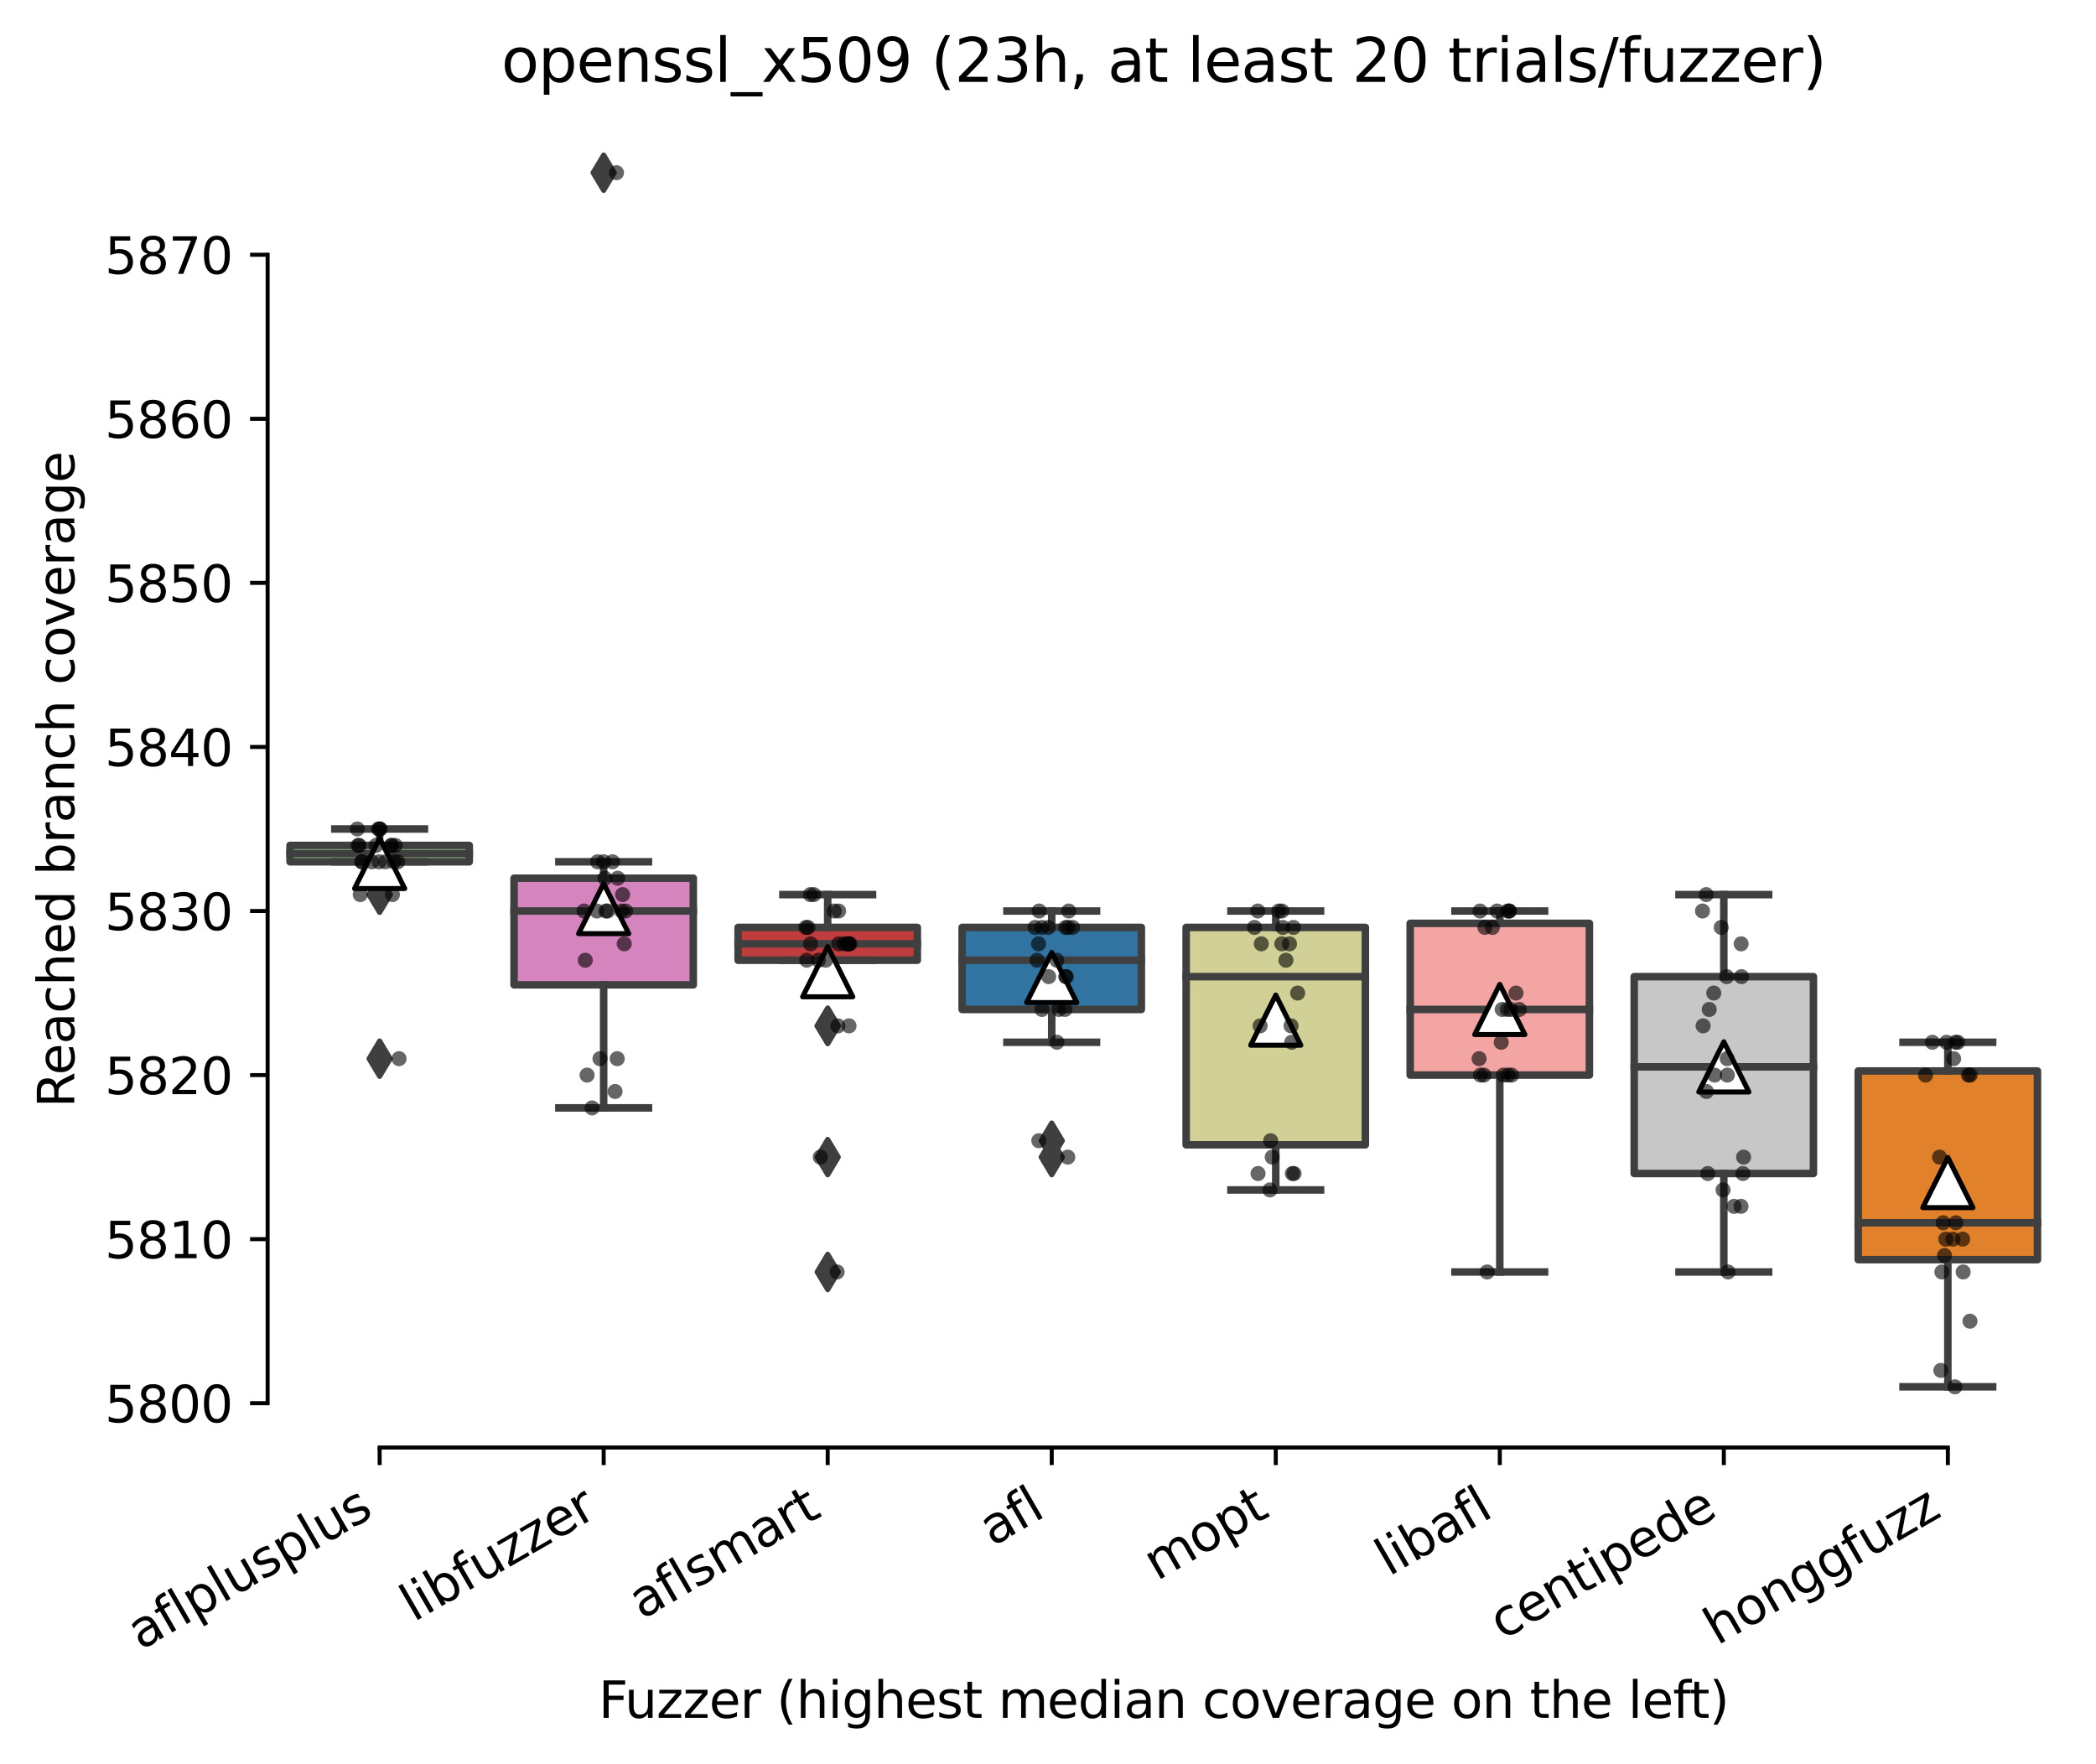 <?xml version="1.0" encoding="utf-8" standalone="no"?>
<!DOCTYPE svg PUBLIC "-//W3C//DTD SVG 1.1//EN"
  "http://www.w3.org/Graphics/SVG/1.1/DTD/svg11.dtd">
<svg xmlns:xlink="http://www.w3.org/1999/xlink" width="417.648pt" height="351.576pt" viewBox="0 0 417.648 351.576" xmlns="http://www.w3.org/2000/svg" version="1.1">
 <defs>
  <style type="text/css">*{stroke-linejoin: round; stroke-linecap: butt}</style>
 </defs>
 <g id="figure_1">
  <g id="patch_1">
   <path d="M 0 351.576 
L 417.648 351.576 
L 417.648 0 
L 0 0 
z
" style="fill: #ffffff"/>
  </g>
  <g id="axes_1">
   <g id="patch_2">
    <path d="M 53.328 288.43 
L 410.448 288.43 
L 410.448 22.318 
L 53.328 22.318 
z
" style="fill: #ffffff"/>
   </g>
   <g id="patch_3">
    <path d="M 57.792 171.72 
L 93.504 171.72 
L 93.504 168.451 
L 57.792 168.451 
L 57.792 171.72 
z
" clip-path="url(#pd4e1d82d3d)" style="fill: #9fd495; stroke: #3f3f3f; stroke-width: 1.5; stroke-linejoin: miter"/>
   </g>
   <g id="patch_4">
    <path d="M 102.432 196.239 
L 138.144 196.239 
L 138.144 174.989 
L 102.432 174.989 
L 102.432 196.239 
z
" clip-path="url(#pd4e1d82d3d)" style="fill: #d684bd; stroke: #3f3f3f; stroke-width: 1.5; stroke-linejoin: miter"/>
   </g>
   <g id="patch_5">
    <path d="M 147.072 191.335 
L 182.784 191.335 
L 182.784 184.797 
L 147.072 184.797 
L 147.072 191.335 
z
" clip-path="url(#pd4e1d82d3d)" style="fill: #c03d3e; stroke: #3f3f3f; stroke-width: 1.5; stroke-linejoin: miter"/>
   </g>
   <g id="patch_6">
    <path d="M 191.712 201.143 
L 227.424 201.143 
L 227.424 184.797 
L 191.712 184.797 
L 191.712 201.143 
z
" clip-path="url(#pd4e1d82d3d)" style="fill: #3274a1; stroke: #3f3f3f; stroke-width: 1.5; stroke-linejoin: miter"/>
   </g>
   <g id="patch_7">
    <path d="M 236.352 228.114 
L 272.064 228.114 
L 272.064 184.797 
L 236.352 184.797 
L 236.352 228.114 
z
" clip-path="url(#pd4e1d82d3d)" style="fill: #d1d197; stroke: #3f3f3f; stroke-width: 1.5; stroke-linejoin: miter"/>
   </g>
   <g id="patch_8">
    <path d="M 280.992 214.22 
L 316.704 214.22 
L 316.704 183.98 
L 280.992 183.98 
L 280.992 214.22 
z
" clip-path="url(#pd4e1d82d3d)" style="fill: #f2a5a3; stroke: #3f3f3f; stroke-width: 1.5; stroke-linejoin: miter"/>
   </g>
   <g id="patch_9">
    <path d="M 325.632 233.835 
L 361.344 233.835 
L 361.344 194.604 
L 325.632 194.604 
L 325.632 233.835 
z
" clip-path="url(#pd4e1d82d3d)" style="fill: #c7c7c7; stroke: #3f3f3f; stroke-width: 1.5; stroke-linejoin: miter"/>
   </g>
   <g id="patch_10">
    <path d="M 370.272 250.998 
L 405.984 250.998 
L 405.984 213.402 
L 370.272 213.402 
L 370.272 250.998 
z
" clip-path="url(#pd4e1d82d3d)" style="fill: #e1812c; stroke: #3f3f3f; stroke-width: 1.5; stroke-linejoin: miter"/>
   </g>
   <g id="matplotlib.axis_1">
    <g id="xtick_1">
     <g id="line2d_1">
      <defs>
       <path id="m71310490a4" d="M 0 0 
L 0 3.5 
" style="stroke: #000000; stroke-width: 0.8"/>
      </defs>
      <g>
       <use xlink:href="#m71310490a4" x="75.648" y="288.43" style="stroke: #000000; stroke-width: 0.8"/>
      </g>
     </g>
     <g id="text_1">
      <!-- aflplusplus -->
      <g transform="translate(28.039 328.897) rotate(-30) scale(0.1 -0.1)">
       <defs>
        <path id="DejaVuSans-61" d="M 2194 1759 
Q 1497 1759 1228 1600 
Q 959 1441 959 1056 
Q 959 750 1161 570 
Q 1363 391 1709 391 
Q 2188 391 2477 730 
Q 2766 1069 2766 1631 
L 2766 1759 
L 2194 1759 
z
M 3341 1997 
L 3341 0 
L 2766 0 
L 2766 531 
Q 2569 213 2275 61 
Q 1981 -91 1556 -91 
Q 1019 -91 701 211 
Q 384 513 384 1019 
Q 384 1609 779 1909 
Q 1175 2209 1959 2209 
L 2766 2209 
L 2766 2266 
Q 2766 2663 2505 2880 
Q 2244 3097 1772 3097 
Q 1472 3097 1187 3025 
Q 903 2953 641 2809 
L 641 3341 
Q 956 3463 1253 3523 
Q 1550 3584 1831 3584 
Q 2591 3584 2966 3190 
Q 3341 2797 3341 1997 
z
" transform="scale(0.016)"/>
        <path id="DejaVuSans-66" d="M 2375 4863 
L 2375 4384 
L 1825 4384 
Q 1516 4384 1395 4259 
Q 1275 4134 1275 3809 
L 1275 3500 
L 2222 3500 
L 2222 3053 
L 1275 3053 
L 1275 0 
L 697 0 
L 697 3053 
L 147 3053 
L 147 3500 
L 697 3500 
L 697 3744 
Q 697 4328 969 4595 
Q 1241 4863 1831 4863 
L 2375 4863 
z
" transform="scale(0.016)"/>
        <path id="DejaVuSans-6c" d="M 603 4863 
L 1178 4863 
L 1178 0 
L 603 0 
L 603 4863 
z
" transform="scale(0.016)"/>
        <path id="DejaVuSans-70" d="M 1159 525 
L 1159 -1331 
L 581 -1331 
L 581 3500 
L 1159 3500 
L 1159 2969 
Q 1341 3281 1617 3432 
Q 1894 3584 2278 3584 
Q 2916 3584 3314 3078 
Q 3713 2572 3713 1747 
Q 3713 922 3314 415 
Q 2916 -91 2278 -91 
Q 1894 -91 1617 61 
Q 1341 213 1159 525 
z
M 3116 1747 
Q 3116 2381 2855 2742 
Q 2594 3103 2138 3103 
Q 1681 3103 1420 2742 
Q 1159 2381 1159 1747 
Q 1159 1113 1420 752 
Q 1681 391 2138 391 
Q 2594 391 2855 752 
Q 3116 1113 3116 1747 
z
" transform="scale(0.016)"/>
        <path id="DejaVuSans-75" d="M 544 1381 
L 544 3500 
L 1119 3500 
L 1119 1403 
Q 1119 906 1312 657 
Q 1506 409 1894 409 
Q 2359 409 2629 706 
Q 2900 1003 2900 1516 
L 2900 3500 
L 3475 3500 
L 3475 0 
L 2900 0 
L 2900 538 
Q 2691 219 2414 64 
Q 2138 -91 1772 -91 
Q 1169 -91 856 284 
Q 544 659 544 1381 
z
M 1991 3584 
L 1991 3584 
z
" transform="scale(0.016)"/>
        <path id="DejaVuSans-73" d="M 2834 3397 
L 2834 2853 
Q 2591 2978 2328 3040 
Q 2066 3103 1784 3103 
Q 1356 3103 1142 2972 
Q 928 2841 928 2578 
Q 928 2378 1081 2264 
Q 1234 2150 1697 2047 
L 1894 2003 
Q 2506 1872 2764 1633 
Q 3022 1394 3022 966 
Q 3022 478 2636 193 
Q 2250 -91 1575 -91 
Q 1294 -91 989 -36 
Q 684 19 347 128 
L 347 722 
Q 666 556 975 473 
Q 1284 391 1588 391 
Q 1994 391 2212 530 
Q 2431 669 2431 922 
Q 2431 1156 2273 1281 
Q 2116 1406 1581 1522 
L 1381 1569 
Q 847 1681 609 1914 
Q 372 2147 372 2553 
Q 372 3047 722 3315 
Q 1072 3584 1716 3584 
Q 2034 3584 2315 3537 
Q 2597 3491 2834 3397 
z
" transform="scale(0.016)"/>
       </defs>
       <use xlink:href="#DejaVuSans-61"/>
       <use xlink:href="#DejaVuSans-66" x="61.279"/>
       <use xlink:href="#DejaVuSans-6c" x="96.484"/>
       <use xlink:href="#DejaVuSans-70" x="124.268"/>
       <use xlink:href="#DejaVuSans-6c" x="187.744"/>
       <use xlink:href="#DejaVuSans-75" x="215.527"/>
       <use xlink:href="#DejaVuSans-73" x="278.906"/>
       <use xlink:href="#DejaVuSans-70" x="331.006"/>
       <use xlink:href="#DejaVuSans-6c" x="394.482"/>
       <use xlink:href="#DejaVuSans-75" x="422.266"/>
       <use xlink:href="#DejaVuSans-73" x="485.645"/>
      </g>
     </g>
    </g>
    <g id="xtick_2">
     <g id="line2d_2">
      <g>
       <use xlink:href="#m71310490a4" x="120.288" y="288.43" style="stroke: #000000; stroke-width: 0.8"/>
      </g>
     </g>
     <g id="text_2">
      <!-- libfuzzer -->
      <g transform="translate(82.422 323.272) rotate(-30) scale(0.1 -0.1)">
       <defs>
        <path id="DejaVuSans-69" d="M 603 3500 
L 1178 3500 
L 1178 0 
L 603 0 
L 603 3500 
z
M 603 4863 
L 1178 4863 
L 1178 4134 
L 603 4134 
L 603 4863 
z
" transform="scale(0.016)"/>
        <path id="DejaVuSans-62" d="M 3116 1747 
Q 3116 2381 2855 2742 
Q 2594 3103 2138 3103 
Q 1681 3103 1420 2742 
Q 1159 2381 1159 1747 
Q 1159 1113 1420 752 
Q 1681 391 2138 391 
Q 2594 391 2855 752 
Q 3116 1113 3116 1747 
z
M 1159 2969 
Q 1341 3281 1617 3432 
Q 1894 3584 2278 3584 
Q 2916 3584 3314 3078 
Q 3713 2572 3713 1747 
Q 3713 922 3314 415 
Q 2916 -91 2278 -91 
Q 1894 -91 1617 61 
Q 1341 213 1159 525 
L 1159 0 
L 581 0 
L 581 4863 
L 1159 4863 
L 1159 2969 
z
" transform="scale(0.016)"/>
        <path id="DejaVuSans-7a" d="M 353 3500 
L 3084 3500 
L 3084 2975 
L 922 459 
L 3084 459 
L 3084 0 
L 275 0 
L 275 525 
L 2438 3041 
L 353 3041 
L 353 3500 
z
" transform="scale(0.016)"/>
        <path id="DejaVuSans-65" d="M 3597 1894 
L 3597 1613 
L 953 1613 
Q 991 1019 1311 708 
Q 1631 397 2203 397 
Q 2534 397 2845 478 
Q 3156 559 3463 722 
L 3463 178 
Q 3153 47 2828 -22 
Q 2503 -91 2169 -91 
Q 1331 -91 842 396 
Q 353 884 353 1716 
Q 353 2575 817 3079 
Q 1281 3584 2069 3584 
Q 2775 3584 3186 3129 
Q 3597 2675 3597 1894 
z
M 3022 2063 
Q 3016 2534 2758 2815 
Q 2500 3097 2075 3097 
Q 1594 3097 1305 2825 
Q 1016 2553 972 2059 
L 3022 2063 
z
" transform="scale(0.016)"/>
        <path id="DejaVuSans-72" d="M 2631 2963 
Q 2534 3019 2420 3045 
Q 2306 3072 2169 3072 
Q 1681 3072 1420 2755 
Q 1159 2438 1159 1844 
L 1159 0 
L 581 0 
L 581 3500 
L 1159 3500 
L 1159 2956 
Q 1341 3275 1631 3429 
Q 1922 3584 2338 3584 
Q 2397 3584 2469 3576 
Q 2541 3569 2628 3553 
L 2631 2963 
z
" transform="scale(0.016)"/>
       </defs>
       <use xlink:href="#DejaVuSans-6c"/>
       <use xlink:href="#DejaVuSans-69" x="27.783"/>
       <use xlink:href="#DejaVuSans-62" x="55.566"/>
       <use xlink:href="#DejaVuSans-66" x="119.043"/>
       <use xlink:href="#DejaVuSans-75" x="154.248"/>
       <use xlink:href="#DejaVuSans-7a" x="217.627"/>
       <use xlink:href="#DejaVuSans-7a" x="270.117"/>
       <use xlink:href="#DejaVuSans-65" x="322.607"/>
       <use xlink:href="#DejaVuSans-72" x="384.131"/>
      </g>
     </g>
    </g>
    <g id="xtick_3">
     <g id="line2d_3">
      <g>
       <use xlink:href="#m71310490a4" x="164.928" y="288.43" style="stroke: #000000; stroke-width: 0.8"/>
      </g>
     </g>
     <g id="text_3">
      <!-- aflsmart -->
      <g transform="translate(127.917 322.779) rotate(-30) scale(0.1 -0.1)">
       <defs>
        <path id="DejaVuSans-6d" d="M 3328 2828 
Q 3544 3216 3844 3400 
Q 4144 3584 4550 3584 
Q 5097 3584 5394 3201 
Q 5691 2819 5691 2113 
L 5691 0 
L 5113 0 
L 5113 2094 
Q 5113 2597 4934 2840 
Q 4756 3084 4391 3084 
Q 3944 3084 3684 2787 
Q 3425 2491 3425 1978 
L 3425 0 
L 2847 0 
L 2847 2094 
Q 2847 2600 2669 2842 
Q 2491 3084 2119 3084 
Q 1678 3084 1418 2786 
Q 1159 2488 1159 1978 
L 1159 0 
L 581 0 
L 581 3500 
L 1159 3500 
L 1159 2956 
Q 1356 3278 1631 3431 
Q 1906 3584 2284 3584 
Q 2666 3584 2933 3390 
Q 3200 3197 3328 2828 
z
" transform="scale(0.016)"/>
        <path id="DejaVuSans-74" d="M 1172 4494 
L 1172 3500 
L 2356 3500 
L 2356 3053 
L 1172 3053 
L 1172 1153 
Q 1172 725 1289 603 
Q 1406 481 1766 481 
L 2356 481 
L 2356 0 
L 1766 0 
Q 1100 0 847 248 
Q 594 497 594 1153 
L 594 3053 
L 172 3053 
L 172 3500 
L 594 3500 
L 594 4494 
L 1172 4494 
z
" transform="scale(0.016)"/>
       </defs>
       <use xlink:href="#DejaVuSans-61"/>
       <use xlink:href="#DejaVuSans-66" x="61.279"/>
       <use xlink:href="#DejaVuSans-6c" x="96.484"/>
       <use xlink:href="#DejaVuSans-73" x="124.268"/>
       <use xlink:href="#DejaVuSans-6d" x="176.367"/>
       <use xlink:href="#DejaVuSans-61" x="273.779"/>
       <use xlink:href="#DejaVuSans-72" x="335.059"/>
       <use xlink:href="#DejaVuSans-74" x="376.172"/>
      </g>
     </g>
    </g>
    <g id="xtick_4">
     <g id="line2d_4">
      <g>
       <use xlink:href="#m71310490a4" x="209.568" y="288.43" style="stroke: #000000; stroke-width: 0.8"/>
      </g>
     </g>
     <g id="text_4">
      <!-- afl -->
      <g transform="translate(197.767 308.224) rotate(-30) scale(0.1 -0.1)">
       <use xlink:href="#DejaVuSans-61"/>
       <use xlink:href="#DejaVuSans-66" x="61.279"/>
       <use xlink:href="#DejaVuSans-6c" x="96.484"/>
      </g>
     </g>
    </g>
    <g id="xtick_5">
     <g id="line2d_5">
      <g>
       <use xlink:href="#m71310490a4" x="254.208" y="288.43" style="stroke: #000000; stroke-width: 0.8"/>
      </g>
     </g>
     <g id="text_5">
      <!-- mopt -->
      <g transform="translate(230.541 315.075) rotate(-30) scale(0.1 -0.1)">
       <defs>
        <path id="DejaVuSans-6f" d="M 1959 3097 
Q 1497 3097 1228 2736 
Q 959 2375 959 1747 
Q 959 1119 1226 758 
Q 1494 397 1959 397 
Q 2419 397 2687 759 
Q 2956 1122 2956 1747 
Q 2956 2369 2687 2733 
Q 2419 3097 1959 3097 
z
M 1959 3584 
Q 2709 3584 3137 3096 
Q 3566 2609 3566 1747 
Q 3566 888 3137 398 
Q 2709 -91 1959 -91 
Q 1206 -91 779 398 
Q 353 888 353 1747 
Q 353 2609 779 3096 
Q 1206 3584 1959 3584 
z
" transform="scale(0.016)"/>
       </defs>
       <use xlink:href="#DejaVuSans-6d"/>
       <use xlink:href="#DejaVuSans-6f" x="97.412"/>
       <use xlink:href="#DejaVuSans-70" x="158.594"/>
       <use xlink:href="#DejaVuSans-74" x="222.07"/>
      </g>
     </g>
    </g>
    <g id="xtick_6">
     <g id="line2d_6">
      <g>
       <use xlink:href="#m71310490a4" x="298.848" y="288.43" style="stroke: #000000; stroke-width: 0.8"/>
      </g>
     </g>
     <g id="text_6">
      <!-- libafl -->
      <g transform="translate(276.737 314.176) rotate(-30) scale(0.1 -0.1)">
       <use xlink:href="#DejaVuSans-6c"/>
       <use xlink:href="#DejaVuSans-69" x="27.783"/>
       <use xlink:href="#DejaVuSans-62" x="55.566"/>
       <use xlink:href="#DejaVuSans-61" x="119.043"/>
       <use xlink:href="#DejaVuSans-66" x="180.322"/>
       <use xlink:href="#DejaVuSans-6c" x="215.527"/>
      </g>
     </g>
    </g>
    <g id="xtick_7">
     <g id="line2d_7">
      <g>
       <use xlink:href="#m71310490a4" x="343.488" y="288.43" style="stroke: #000000; stroke-width: 0.8"/>
      </g>
     </g>
     <g id="text_7">
      <!-- centipede -->
      <g transform="translate(299.415 326.856) rotate(-30) scale(0.1 -0.1)">
       <defs>
        <path id="DejaVuSans-63" d="M 3122 3366 
L 3122 2828 
Q 2878 2963 2633 3030 
Q 2388 3097 2138 3097 
Q 1578 3097 1268 2742 
Q 959 2388 959 1747 
Q 959 1106 1268 751 
Q 1578 397 2138 397 
Q 2388 397 2633 464 
Q 2878 531 3122 666 
L 3122 134 
Q 2881 22 2623 -34 
Q 2366 -91 2075 -91 
Q 1284 -91 818 406 
Q 353 903 353 1747 
Q 353 2603 823 3093 
Q 1294 3584 2113 3584 
Q 2378 3584 2631 3529 
Q 2884 3475 3122 3366 
z
" transform="scale(0.016)"/>
        <path id="DejaVuSans-6e" d="M 3513 2113 
L 3513 0 
L 2938 0 
L 2938 2094 
Q 2938 2591 2744 2837 
Q 2550 3084 2163 3084 
Q 1697 3084 1428 2787 
Q 1159 2491 1159 1978 
L 1159 0 
L 581 0 
L 581 3500 
L 1159 3500 
L 1159 2956 
Q 1366 3272 1645 3428 
Q 1925 3584 2291 3584 
Q 2894 3584 3203 3211 
Q 3513 2838 3513 2113 
z
" transform="scale(0.016)"/>
        <path id="DejaVuSans-64" d="M 2906 2969 
L 2906 4863 
L 3481 4863 
L 3481 0 
L 2906 0 
L 2906 525 
Q 2725 213 2448 61 
Q 2172 -91 1784 -91 
Q 1150 -91 751 415 
Q 353 922 353 1747 
Q 353 2572 751 3078 
Q 1150 3584 1784 3584 
Q 2172 3584 2448 3432 
Q 2725 3281 2906 2969 
z
M 947 1747 
Q 947 1113 1208 752 
Q 1469 391 1925 391 
Q 2381 391 2643 752 
Q 2906 1113 2906 1747 
Q 2906 2381 2643 2742 
Q 2381 3103 1925 3103 
Q 1469 3103 1208 2742 
Q 947 2381 947 1747 
z
" transform="scale(0.016)"/>
       </defs>
       <use xlink:href="#DejaVuSans-63"/>
       <use xlink:href="#DejaVuSans-65" x="54.98"/>
       <use xlink:href="#DejaVuSans-6e" x="116.504"/>
       <use xlink:href="#DejaVuSans-74" x="179.883"/>
       <use xlink:href="#DejaVuSans-69" x="219.092"/>
       <use xlink:href="#DejaVuSans-70" x="246.875"/>
       <use xlink:href="#DejaVuSans-65" x="310.352"/>
       <use xlink:href="#DejaVuSans-64" x="371.875"/>
       <use xlink:href="#DejaVuSans-65" x="435.352"/>
      </g>
     </g>
    </g>
    <g id="xtick_8">
     <g id="line2d_8">
      <g>
       <use xlink:href="#m71310490a4" x="388.128" y="288.43" style="stroke: #000000; stroke-width: 0.8"/>
      </g>
     </g>
     <g id="text_8">
      <!-- honggfuzz -->
      <g transform="translate(342.189 327.933) rotate(-30) scale(0.1 -0.1)">
       <defs>
        <path id="DejaVuSans-68" d="M 3513 2113 
L 3513 0 
L 2938 0 
L 2938 2094 
Q 2938 2591 2744 2837 
Q 2550 3084 2163 3084 
Q 1697 3084 1428 2787 
Q 1159 2491 1159 1978 
L 1159 0 
L 581 0 
L 581 4863 
L 1159 4863 
L 1159 2956 
Q 1366 3272 1645 3428 
Q 1925 3584 2291 3584 
Q 2894 3584 3203 3211 
Q 3513 2838 3513 2113 
z
" transform="scale(0.016)"/>
        <path id="DejaVuSans-67" d="M 2906 1791 
Q 2906 2416 2648 2759 
Q 2391 3103 1925 3103 
Q 1463 3103 1205 2759 
Q 947 2416 947 1791 
Q 947 1169 1205 825 
Q 1463 481 1925 481 
Q 2391 481 2648 825 
Q 2906 1169 2906 1791 
z
M 3481 434 
Q 3481 -459 3084 -895 
Q 2688 -1331 1869 -1331 
Q 1566 -1331 1297 -1286 
Q 1028 -1241 775 -1147 
L 775 -588 
Q 1028 -725 1275 -790 
Q 1522 -856 1778 -856 
Q 2344 -856 2625 -561 
Q 2906 -266 2906 331 
L 2906 616 
Q 2728 306 2450 153 
Q 2172 0 1784 0 
Q 1141 0 747 490 
Q 353 981 353 1791 
Q 353 2603 747 3093 
Q 1141 3584 1784 3584 
Q 2172 3584 2450 3431 
Q 2728 3278 2906 2969 
L 2906 3500 
L 3481 3500 
L 3481 434 
z
" transform="scale(0.016)"/>
       </defs>
       <use xlink:href="#DejaVuSans-68"/>
       <use xlink:href="#DejaVuSans-6f" x="63.379"/>
       <use xlink:href="#DejaVuSans-6e" x="124.561"/>
       <use xlink:href="#DejaVuSans-67" x="187.939"/>
       <use xlink:href="#DejaVuSans-67" x="251.416"/>
       <use xlink:href="#DejaVuSans-66" x="314.893"/>
       <use xlink:href="#DejaVuSans-75" x="350.098"/>
       <use xlink:href="#DejaVuSans-7a" x="413.477"/>
       <use xlink:href="#DejaVuSans-7a" x="465.967"/>
      </g>
     </g>
    </g>
    <g id="text_9">
     <!-- Fuzzer (highest median coverage on the left) -->
     <g transform="translate(119.27 342.297) scale(0.1 -0.1)">
      <defs>
       <path id="DejaVuSans-46" d="M 628 4666 
L 3309 4666 
L 3309 4134 
L 1259 4134 
L 1259 2759 
L 3109 2759 
L 3109 2228 
L 1259 2228 
L 1259 0 
L 628 0 
L 628 4666 
z
" transform="scale(0.016)"/>
       <path id="DejaVuSans-20" transform="scale(0.016)"/>
       <path id="DejaVuSans-28" d="M 1984 4856 
Q 1566 4138 1362 3434 
Q 1159 2731 1159 2009 
Q 1159 1288 1364 580 
Q 1569 -128 1984 -844 
L 1484 -844 
Q 1016 -109 783 600 
Q 550 1309 550 2009 
Q 550 2706 781 3412 
Q 1013 4119 1484 4856 
L 1984 4856 
z
" transform="scale(0.016)"/>
       <path id="DejaVuSans-76" d="M 191 3500 
L 800 3500 
L 1894 563 
L 2988 3500 
L 3597 3500 
L 2284 0 
L 1503 0 
L 191 3500 
z
" transform="scale(0.016)"/>
       <path id="DejaVuSans-29" d="M 513 4856 
L 1013 4856 
Q 1481 4119 1714 3412 
Q 1947 2706 1947 2009 
Q 1947 1309 1714 600 
Q 1481 -109 1013 -844 
L 513 -844 
Q 928 -128 1133 580 
Q 1338 1288 1338 2009 
Q 1338 2731 1133 3434 
Q 928 4138 513 4856 
z
" transform="scale(0.016)"/>
      </defs>
      <use xlink:href="#DejaVuSans-46"/>
      <use xlink:href="#DejaVuSans-75" x="52.02"/>
      <use xlink:href="#DejaVuSans-7a" x="115.398"/>
      <use xlink:href="#DejaVuSans-7a" x="167.889"/>
      <use xlink:href="#DejaVuSans-65" x="220.379"/>
      <use xlink:href="#DejaVuSans-72" x="281.902"/>
      <use xlink:href="#DejaVuSans-20" x="323.016"/>
      <use xlink:href="#DejaVuSans-28" x="354.803"/>
      <use xlink:href="#DejaVuSans-68" x="393.816"/>
      <use xlink:href="#DejaVuSans-69" x="457.195"/>
      <use xlink:href="#DejaVuSans-67" x="484.979"/>
      <use xlink:href="#DejaVuSans-68" x="548.455"/>
      <use xlink:href="#DejaVuSans-65" x="611.834"/>
      <use xlink:href="#DejaVuSans-73" x="673.357"/>
      <use xlink:href="#DejaVuSans-74" x="725.457"/>
      <use xlink:href="#DejaVuSans-20" x="764.666"/>
      <use xlink:href="#DejaVuSans-6d" x="796.453"/>
      <use xlink:href="#DejaVuSans-65" x="893.865"/>
      <use xlink:href="#DejaVuSans-64" x="955.389"/>
      <use xlink:href="#DejaVuSans-69" x="1018.865"/>
      <use xlink:href="#DejaVuSans-61" x="1046.648"/>
      <use xlink:href="#DejaVuSans-6e" x="1107.928"/>
      <use xlink:href="#DejaVuSans-20" x="1171.307"/>
      <use xlink:href="#DejaVuSans-63" x="1203.094"/>
      <use xlink:href="#DejaVuSans-6f" x="1258.074"/>
      <use xlink:href="#DejaVuSans-76" x="1319.256"/>
      <use xlink:href="#DejaVuSans-65" x="1378.436"/>
      <use xlink:href="#DejaVuSans-72" x="1439.959"/>
      <use xlink:href="#DejaVuSans-61" x="1481.072"/>
      <use xlink:href="#DejaVuSans-67" x="1542.352"/>
      <use xlink:href="#DejaVuSans-65" x="1605.828"/>
      <use xlink:href="#DejaVuSans-20" x="1667.352"/>
      <use xlink:href="#DejaVuSans-6f" x="1699.139"/>
      <use xlink:href="#DejaVuSans-6e" x="1760.32"/>
      <use xlink:href="#DejaVuSans-20" x="1823.699"/>
      <use xlink:href="#DejaVuSans-74" x="1855.486"/>
      <use xlink:href="#DejaVuSans-68" x="1894.695"/>
      <use xlink:href="#DejaVuSans-65" x="1958.074"/>
      <use xlink:href="#DejaVuSans-20" x="2019.598"/>
      <use xlink:href="#DejaVuSans-6c" x="2051.385"/>
      <use xlink:href="#DejaVuSans-65" x="2079.168"/>
      <use xlink:href="#DejaVuSans-66" x="2140.691"/>
      <use xlink:href="#DejaVuSans-74" x="2174.146"/>
      <use xlink:href="#DejaVuSans-29" x="2213.355"/>
     </g>
    </g>
   </g>
   <g id="matplotlib.axis_2">
    <g id="ytick_1">
     <g id="line2d_9">
      <defs>
       <path id="mae1b3b1947" d="M 0 0 
L -3.5 0 
" style="stroke: #000000; stroke-width: 0.8"/>
      </defs>
      <g>
       <use xlink:href="#mae1b3b1947" x="53.328" y="279.603" style="stroke: #000000; stroke-width: 0.8"/>
      </g>
     </g>
     <g id="text_10">
      <!-- 5800 -->
      <g transform="translate(20.878 283.403) scale(0.1 -0.1)">
       <defs>
        <path id="DejaVuSans-35" d="M 691 4666 
L 3169 4666 
L 3169 4134 
L 1269 4134 
L 1269 2991 
Q 1406 3038 1543 3061 
Q 1681 3084 1819 3084 
Q 2600 3084 3056 2656 
Q 3513 2228 3513 1497 
Q 3513 744 3044 326 
Q 2575 -91 1722 -91 
Q 1428 -91 1123 -41 
Q 819 9 494 109 
L 494 744 
Q 775 591 1075 516 
Q 1375 441 1709 441 
Q 2250 441 2565 725 
Q 2881 1009 2881 1497 
Q 2881 1984 2565 2268 
Q 2250 2553 1709 2553 
Q 1456 2553 1204 2497 
Q 953 2441 691 2322 
L 691 4666 
z
" transform="scale(0.016)"/>
        <path id="DejaVuSans-38" d="M 2034 2216 
Q 1584 2216 1326 1975 
Q 1069 1734 1069 1313 
Q 1069 891 1326 650 
Q 1584 409 2034 409 
Q 2484 409 2743 651 
Q 3003 894 3003 1313 
Q 3003 1734 2745 1975 
Q 2488 2216 2034 2216 
z
M 1403 2484 
Q 997 2584 770 2862 
Q 544 3141 544 3541 
Q 544 4100 942 4425 
Q 1341 4750 2034 4750 
Q 2731 4750 3128 4425 
Q 3525 4100 3525 3541 
Q 3525 3141 3298 2862 
Q 3072 2584 2669 2484 
Q 3125 2378 3379 2068 
Q 3634 1759 3634 1313 
Q 3634 634 3220 271 
Q 2806 -91 2034 -91 
Q 1263 -91 848 271 
Q 434 634 434 1313 
Q 434 1759 690 2068 
Q 947 2378 1403 2484 
z
M 1172 3481 
Q 1172 3119 1398 2916 
Q 1625 2713 2034 2713 
Q 2441 2713 2670 2916 
Q 2900 3119 2900 3481 
Q 2900 3844 2670 4047 
Q 2441 4250 2034 4250 
Q 1625 4250 1398 4047 
Q 1172 3844 1172 3481 
z
" transform="scale(0.016)"/>
        <path id="DejaVuSans-30" d="M 2034 4250 
Q 1547 4250 1301 3770 
Q 1056 3291 1056 2328 
Q 1056 1369 1301 889 
Q 1547 409 2034 409 
Q 2525 409 2770 889 
Q 3016 1369 3016 2328 
Q 3016 3291 2770 3770 
Q 2525 4250 2034 4250 
z
M 2034 4750 
Q 2819 4750 3233 4129 
Q 3647 3509 3647 2328 
Q 3647 1150 3233 529 
Q 2819 -91 2034 -91 
Q 1250 -91 836 529 
Q 422 1150 422 2328 
Q 422 3509 836 4129 
Q 1250 4750 2034 4750 
z
" transform="scale(0.016)"/>
       </defs>
       <use xlink:href="#DejaVuSans-35"/>
       <use xlink:href="#DejaVuSans-38" x="63.623"/>
       <use xlink:href="#DejaVuSans-30" x="127.246"/>
       <use xlink:href="#DejaVuSans-30" x="190.869"/>
      </g>
     </g>
    </g>
    <g id="ytick_2">
     <g id="line2d_10">
      <g>
       <use xlink:href="#mae1b3b1947" x="53.328" y="246.911" style="stroke: #000000; stroke-width: 0.8"/>
      </g>
     </g>
     <g id="text_11">
      <!-- 5810 -->
      <g transform="translate(20.878 250.711) scale(0.1 -0.1)">
       <defs>
        <path id="DejaVuSans-31" d="M 794 531 
L 1825 531 
L 1825 4091 
L 703 3866 
L 703 4441 
L 1819 4666 
L 2450 4666 
L 2450 531 
L 3481 531 
L 3481 0 
L 794 0 
L 794 531 
z
" transform="scale(0.016)"/>
       </defs>
       <use xlink:href="#DejaVuSans-35"/>
       <use xlink:href="#DejaVuSans-38" x="63.623"/>
       <use xlink:href="#DejaVuSans-31" x="127.246"/>
       <use xlink:href="#DejaVuSans-30" x="190.869"/>
      </g>
     </g>
    </g>
    <g id="ytick_3">
     <g id="line2d_11">
      <g>
       <use xlink:href="#mae1b3b1947" x="53.328" y="214.22" style="stroke: #000000; stroke-width: 0.8"/>
      </g>
     </g>
     <g id="text_12">
      <!-- 5820 -->
      <g transform="translate(20.878 218.019) scale(0.1 -0.1)">
       <defs>
        <path id="DejaVuSans-32" d="M 1228 531 
L 3431 531 
L 3431 0 
L 469 0 
L 469 531 
Q 828 903 1448 1529 
Q 2069 2156 2228 2338 
Q 2531 2678 2651 2914 
Q 2772 3150 2772 3378 
Q 2772 3750 2511 3984 
Q 2250 4219 1831 4219 
Q 1534 4219 1204 4116 
Q 875 4013 500 3803 
L 500 4441 
Q 881 4594 1212 4672 
Q 1544 4750 1819 4750 
Q 2544 4750 2975 4387 
Q 3406 4025 3406 3419 
Q 3406 3131 3298 2873 
Q 3191 2616 2906 2266 
Q 2828 2175 2409 1742 
Q 1991 1309 1228 531 
z
" transform="scale(0.016)"/>
       </defs>
       <use xlink:href="#DejaVuSans-35"/>
       <use xlink:href="#DejaVuSans-38" x="63.623"/>
       <use xlink:href="#DejaVuSans-32" x="127.246"/>
       <use xlink:href="#DejaVuSans-30" x="190.869"/>
      </g>
     </g>
    </g>
    <g id="ytick_4">
     <g id="line2d_12">
      <g>
       <use xlink:href="#mae1b3b1947" x="53.328" y="181.528" style="stroke: #000000; stroke-width: 0.8"/>
      </g>
     </g>
     <g id="text_13">
      <!-- 5830 -->
      <g transform="translate(20.878 185.327) scale(0.1 -0.1)">
       <defs>
        <path id="DejaVuSans-33" d="M 2597 2516 
Q 3050 2419 3304 2112 
Q 3559 1806 3559 1356 
Q 3559 666 3084 287 
Q 2609 -91 1734 -91 
Q 1441 -91 1130 -33 
Q 819 25 488 141 
L 488 750 
Q 750 597 1062 519 
Q 1375 441 1716 441 
Q 2309 441 2620 675 
Q 2931 909 2931 1356 
Q 2931 1769 2642 2001 
Q 2353 2234 1838 2234 
L 1294 2234 
L 1294 2753 
L 1863 2753 
Q 2328 2753 2575 2939 
Q 2822 3125 2822 3475 
Q 2822 3834 2567 4026 
Q 2313 4219 1838 4219 
Q 1578 4219 1281 4162 
Q 984 4106 628 3988 
L 628 4550 
Q 988 4650 1302 4700 
Q 1616 4750 1894 4750 
Q 2613 4750 3031 4423 
Q 3450 4097 3450 3541 
Q 3450 3153 3228 2886 
Q 3006 2619 2597 2516 
z
" transform="scale(0.016)"/>
       </defs>
       <use xlink:href="#DejaVuSans-35"/>
       <use xlink:href="#DejaVuSans-38" x="63.623"/>
       <use xlink:href="#DejaVuSans-33" x="127.246"/>
       <use xlink:href="#DejaVuSans-30" x="190.869"/>
      </g>
     </g>
    </g>
    <g id="ytick_5">
     <g id="line2d_13">
      <g>
       <use xlink:href="#mae1b3b1947" x="53.328" y="148.836" style="stroke: #000000; stroke-width: 0.8"/>
      </g>
     </g>
     <g id="text_14">
      <!-- 5840 -->
      <g transform="translate(20.878 152.635) scale(0.1 -0.1)">
       <defs>
        <path id="DejaVuSans-34" d="M 2419 4116 
L 825 1625 
L 2419 1625 
L 2419 4116 
z
M 2253 4666 
L 3047 4666 
L 3047 1625 
L 3713 1625 
L 3713 1100 
L 3047 1100 
L 3047 0 
L 2419 0 
L 2419 1100 
L 313 1100 
L 313 1709 
L 2253 4666 
z
" transform="scale(0.016)"/>
       </defs>
       <use xlink:href="#DejaVuSans-35"/>
       <use xlink:href="#DejaVuSans-38" x="63.623"/>
       <use xlink:href="#DejaVuSans-34" x="127.246"/>
       <use xlink:href="#DejaVuSans-30" x="190.869"/>
      </g>
     </g>
    </g>
    <g id="ytick_6">
     <g id="line2d_14">
      <g>
       <use xlink:href="#mae1b3b1947" x="53.328" y="116.144" style="stroke: #000000; stroke-width: 0.8"/>
      </g>
     </g>
     <g id="text_15">
      <!-- 5850 -->
      <g transform="translate(20.878 119.943) scale(0.1 -0.1)">
       <use xlink:href="#DejaVuSans-35"/>
       <use xlink:href="#DejaVuSans-38" x="63.623"/>
       <use xlink:href="#DejaVuSans-35" x="127.246"/>
       <use xlink:href="#DejaVuSans-30" x="190.869"/>
      </g>
     </g>
    </g>
    <g id="ytick_7">
     <g id="line2d_15">
      <g>
       <use xlink:href="#mae1b3b1947" x="53.328" y="83.452" style="stroke: #000000; stroke-width: 0.8"/>
      </g>
     </g>
     <g id="text_16">
      <!-- 5860 -->
      <g transform="translate(20.878 87.251) scale(0.1 -0.1)">
       <defs>
        <path id="DejaVuSans-36" d="M 2113 2584 
Q 1688 2584 1439 2293 
Q 1191 2003 1191 1497 
Q 1191 994 1439 701 
Q 1688 409 2113 409 
Q 2538 409 2786 701 
Q 3034 994 3034 1497 
Q 3034 2003 2786 2293 
Q 2538 2584 2113 2584 
z
M 3366 4563 
L 3366 3988 
Q 3128 4100 2886 4159 
Q 2644 4219 2406 4219 
Q 1781 4219 1451 3797 
Q 1122 3375 1075 2522 
Q 1259 2794 1537 2939 
Q 1816 3084 2150 3084 
Q 2853 3084 3261 2657 
Q 3669 2231 3669 1497 
Q 3669 778 3244 343 
Q 2819 -91 2113 -91 
Q 1303 -91 875 529 
Q 447 1150 447 2328 
Q 447 3434 972 4092 
Q 1497 4750 2381 4750 
Q 2619 4750 2861 4703 
Q 3103 4656 3366 4563 
z
" transform="scale(0.016)"/>
       </defs>
       <use xlink:href="#DejaVuSans-35"/>
       <use xlink:href="#DejaVuSans-38" x="63.623"/>
       <use xlink:href="#DejaVuSans-36" x="127.246"/>
       <use xlink:href="#DejaVuSans-30" x="190.869"/>
      </g>
     </g>
    </g>
    <g id="ytick_8">
     <g id="line2d_16">
      <g>
       <use xlink:href="#mae1b3b1947" x="53.328" y="50.76" style="stroke: #000000; stroke-width: 0.8"/>
      </g>
     </g>
     <g id="text_17">
      <!-- 5870 -->
      <g transform="translate(20.878 54.559) scale(0.1 -0.1)">
       <defs>
        <path id="DejaVuSans-37" d="M 525 4666 
L 3525 4666 
L 3525 4397 
L 1831 0 
L 1172 0 
L 2766 4134 
L 525 4134 
L 525 4666 
z
" transform="scale(0.016)"/>
       </defs>
       <use xlink:href="#DejaVuSans-35"/>
       <use xlink:href="#DejaVuSans-38" x="63.623"/>
       <use xlink:href="#DejaVuSans-37" x="127.246"/>
       <use xlink:href="#DejaVuSans-30" x="190.869"/>
      </g>
     </g>
    </g>
    <g id="text_18">
     <!-- Reached branch coverage -->
     <g transform="translate(14.798 220.706) rotate(-90) scale(0.1 -0.1)">
      <defs>
       <path id="DejaVuSans-52" d="M 2841 2188 
Q 3044 2119 3236 1894 
Q 3428 1669 3622 1275 
L 4263 0 
L 3584 0 
L 2988 1197 
Q 2756 1666 2539 1819 
Q 2322 1972 1947 1972 
L 1259 1972 
L 1259 0 
L 628 0 
L 628 4666 
L 2053 4666 
Q 2853 4666 3247 4331 
Q 3641 3997 3641 3322 
Q 3641 2881 3436 2590 
Q 3231 2300 2841 2188 
z
M 1259 4147 
L 1259 2491 
L 2053 2491 
Q 2509 2491 2742 2702 
Q 2975 2913 2975 3322 
Q 2975 3731 2742 3939 
Q 2509 4147 2053 4147 
L 1259 4147 
z
" transform="scale(0.016)"/>
      </defs>
      <use xlink:href="#DejaVuSans-52"/>
      <use xlink:href="#DejaVuSans-65" x="64.982"/>
      <use xlink:href="#DejaVuSans-61" x="126.506"/>
      <use xlink:href="#DejaVuSans-63" x="187.785"/>
      <use xlink:href="#DejaVuSans-68" x="242.766"/>
      <use xlink:href="#DejaVuSans-65" x="306.145"/>
      <use xlink:href="#DejaVuSans-64" x="367.668"/>
      <use xlink:href="#DejaVuSans-20" x="431.145"/>
      <use xlink:href="#DejaVuSans-62" x="462.932"/>
      <use xlink:href="#DejaVuSans-72" x="526.408"/>
      <use xlink:href="#DejaVuSans-61" x="567.521"/>
      <use xlink:href="#DejaVuSans-6e" x="628.801"/>
      <use xlink:href="#DejaVuSans-63" x="692.18"/>
      <use xlink:href="#DejaVuSans-68" x="747.16"/>
      <use xlink:href="#DejaVuSans-20" x="810.539"/>
      <use xlink:href="#DejaVuSans-63" x="842.326"/>
      <use xlink:href="#DejaVuSans-6f" x="897.307"/>
      <use xlink:href="#DejaVuSans-76" x="958.488"/>
      <use xlink:href="#DejaVuSans-65" x="1017.668"/>
      <use xlink:href="#DejaVuSans-72" x="1079.191"/>
      <use xlink:href="#DejaVuSans-61" x="1120.305"/>
      <use xlink:href="#DejaVuSans-67" x="1181.584"/>
      <use xlink:href="#DejaVuSans-65" x="1245.061"/>
     </g>
    </g>
   </g>
   <g id="line2d_17">
    <path d="M 75.648 171.72 
L 75.648 171.72 
" clip-path="url(#pd4e1d82d3d)" style="fill: none; stroke: #3f3f3f; stroke-width: 1.5; stroke-linecap: square"/>
   </g>
   <g id="line2d_18">
    <path d="M 75.648 168.451 
L 75.648 165.182 
" clip-path="url(#pd4e1d82d3d)" style="fill: none; stroke: #3f3f3f; stroke-width: 1.5; stroke-linecap: square"/>
   </g>
   <g id="line2d_19">
    <path d="M 66.72 171.72 
L 84.576 171.72 
" clip-path="url(#pd4e1d82d3d)" style="fill: none; stroke: #3f3f3f; stroke-width: 1.5; stroke-linecap: square"/>
   </g>
   <g id="line2d_20">
    <path d="M 66.72 165.182 
L 84.576 165.182 
" clip-path="url(#pd4e1d82d3d)" style="fill: none; stroke: #3f3f3f; stroke-width: 1.5; stroke-linecap: square"/>
   </g>
   <g id="line2d_21">
    <defs>
     <path id="m5d277db284" d="M -0 3.536 
L 2.121 0 
L -0 -3.536 
L -2.121 -0 
z
" style="stroke: #3f3f3f; stroke-linejoin: miter"/>
    </defs>
    <g clip-path="url(#pd4e1d82d3d)">
     <use xlink:href="#m5d277db284" x="75.648" y="178.258" style="fill: #3f3f3f; stroke: #3f3f3f; stroke-linejoin: miter"/>
     <use xlink:href="#m5d277db284" x="75.648" y="210.95" style="fill: #3f3f3f; stroke: #3f3f3f; stroke-linejoin: miter"/>
     <use xlink:href="#m5d277db284" x="75.648" y="178.258" style="fill: #3f3f3f; stroke: #3f3f3f; stroke-linejoin: miter"/>
    </g>
   </g>
   <g id="line2d_22">
    <path d="M 120.288 196.239 
L 120.288 220.758 
" clip-path="url(#pd4e1d82d3d)" style="fill: none; stroke: #3f3f3f; stroke-width: 1.5; stroke-linecap: square"/>
   </g>
   <g id="line2d_23">
    <path d="M 120.288 174.989 
L 120.288 171.72 
" clip-path="url(#pd4e1d82d3d)" style="fill: none; stroke: #3f3f3f; stroke-width: 1.5; stroke-linecap: square"/>
   </g>
   <g id="line2d_24">
    <path d="M 111.36 220.758 
L 129.216 220.758 
" clip-path="url(#pd4e1d82d3d)" style="fill: none; stroke: #3f3f3f; stroke-width: 1.5; stroke-linecap: square"/>
   </g>
   <g id="line2d_25">
    <path d="M 111.36 171.72 
L 129.216 171.72 
" clip-path="url(#pd4e1d82d3d)" style="fill: none; stroke: #3f3f3f; stroke-width: 1.5; stroke-linecap: square"/>
   </g>
   <g id="line2d_26">
    <g clip-path="url(#pd4e1d82d3d)">
     <use xlink:href="#m5d277db284" x="120.288" y="34.414" style="fill: #3f3f3f; stroke: #3f3f3f; stroke-linejoin: miter"/>
    </g>
   </g>
   <g id="line2d_27">
    <path d="M 164.928 191.335 
L 164.928 191.335 
" clip-path="url(#pd4e1d82d3d)" style="fill: none; stroke: #3f3f3f; stroke-width: 1.5; stroke-linecap: square"/>
   </g>
   <g id="line2d_28">
    <path d="M 164.928 184.797 
L 164.928 178.258 
" clip-path="url(#pd4e1d82d3d)" style="fill: none; stroke: #3f3f3f; stroke-width: 1.5; stroke-linecap: square"/>
   </g>
   <g id="line2d_29">
    <path d="M 156 191.335 
L 173.856 191.335 
" clip-path="url(#pd4e1d82d3d)" style="fill: none; stroke: #3f3f3f; stroke-width: 1.5; stroke-linecap: square"/>
   </g>
   <g id="line2d_30">
    <path d="M 156 178.258 
L 173.856 178.258 
" clip-path="url(#pd4e1d82d3d)" style="fill: none; stroke: #3f3f3f; stroke-width: 1.5; stroke-linecap: square"/>
   </g>
   <g id="line2d_31">
    <g clip-path="url(#pd4e1d82d3d)">
     <use xlink:href="#m5d277db284" x="164.928" y="204.412" style="fill: #3f3f3f; stroke: #3f3f3f; stroke-linejoin: miter"/>
     <use xlink:href="#m5d277db284" x="164.928" y="253.45" style="fill: #3f3f3f; stroke: #3f3f3f; stroke-linejoin: miter"/>
     <use xlink:href="#m5d277db284" x="164.928" y="204.412" style="fill: #3f3f3f; stroke: #3f3f3f; stroke-linejoin: miter"/>
     <use xlink:href="#m5d277db284" x="164.928" y="230.565" style="fill: #3f3f3f; stroke: #3f3f3f; stroke-linejoin: miter"/>
    </g>
   </g>
   <g id="line2d_32">
    <path d="M 209.568 201.143 
L 209.568 207.681 
" clip-path="url(#pd4e1d82d3d)" style="fill: none; stroke: #3f3f3f; stroke-width: 1.5; stroke-linecap: square"/>
   </g>
   <g id="line2d_33">
    <path d="M 209.568 184.797 
L 209.568 181.528 
" clip-path="url(#pd4e1d82d3d)" style="fill: none; stroke: #3f3f3f; stroke-width: 1.5; stroke-linecap: square"/>
   </g>
   <g id="line2d_34">
    <path d="M 200.64 207.681 
L 218.496 207.681 
" clip-path="url(#pd4e1d82d3d)" style="fill: none; stroke: #3f3f3f; stroke-width: 1.5; stroke-linecap: square"/>
   </g>
   <g id="line2d_35">
    <path d="M 200.64 181.528 
L 218.496 181.528 
" clip-path="url(#pd4e1d82d3d)" style="fill: none; stroke: #3f3f3f; stroke-width: 1.5; stroke-linecap: square"/>
   </g>
   <g id="line2d_36">
    <g clip-path="url(#pd4e1d82d3d)">
     <use xlink:href="#m5d277db284" x="209.568" y="230.565" style="fill: #3f3f3f; stroke: #3f3f3f; stroke-linejoin: miter"/>
     <use xlink:href="#m5d277db284" x="209.568" y="227.296" style="fill: #3f3f3f; stroke: #3f3f3f; stroke-linejoin: miter"/>
    </g>
   </g>
   <g id="line2d_37">
    <path d="M 254.208 228.114 
L 254.208 237.104 
" clip-path="url(#pd4e1d82d3d)" style="fill: none; stroke: #3f3f3f; stroke-width: 1.5; stroke-linecap: square"/>
   </g>
   <g id="line2d_38">
    <path d="M 254.208 184.797 
L 254.208 181.528 
" clip-path="url(#pd4e1d82d3d)" style="fill: none; stroke: #3f3f3f; stroke-width: 1.5; stroke-linecap: square"/>
   </g>
   <g id="line2d_39">
    <path d="M 245.28 237.104 
L 263.136 237.104 
" clip-path="url(#pd4e1d82d3d)" style="fill: none; stroke: #3f3f3f; stroke-width: 1.5; stroke-linecap: square"/>
   </g>
   <g id="line2d_40">
    <path d="M 245.28 181.528 
L 263.136 181.528 
" clip-path="url(#pd4e1d82d3d)" style="fill: none; stroke: #3f3f3f; stroke-width: 1.5; stroke-linecap: square"/>
   </g>
   <g id="line2d_41"/>
   <g id="line2d_42">
    <path d="M 298.848 214.22 
L 298.848 253.45 
" clip-path="url(#pd4e1d82d3d)" style="fill: none; stroke: #3f3f3f; stroke-width: 1.5; stroke-linecap: square"/>
   </g>
   <g id="line2d_43">
    <path d="M 298.848 183.98 
L 298.848 181.528 
" clip-path="url(#pd4e1d82d3d)" style="fill: none; stroke: #3f3f3f; stroke-width: 1.5; stroke-linecap: square"/>
   </g>
   <g id="line2d_44">
    <path d="M 289.92 253.45 
L 307.776 253.45 
" clip-path="url(#pd4e1d82d3d)" style="fill: none; stroke: #3f3f3f; stroke-width: 1.5; stroke-linecap: square"/>
   </g>
   <g id="line2d_45">
    <path d="M 289.92 181.528 
L 307.776 181.528 
" clip-path="url(#pd4e1d82d3d)" style="fill: none; stroke: #3f3f3f; stroke-width: 1.5; stroke-linecap: square"/>
   </g>
   <g id="line2d_46"/>
   <g id="line2d_47">
    <path d="M 343.488 233.835 
L 343.488 253.45 
" clip-path="url(#pd4e1d82d3d)" style="fill: none; stroke: #3f3f3f; stroke-width: 1.5; stroke-linecap: square"/>
   </g>
   <g id="line2d_48">
    <path d="M 343.488 194.604 
L 343.488 178.258 
" clip-path="url(#pd4e1d82d3d)" style="fill: none; stroke: #3f3f3f; stroke-width: 1.5; stroke-linecap: square"/>
   </g>
   <g id="line2d_49">
    <path d="M 334.56 253.45 
L 352.416 253.45 
" clip-path="url(#pd4e1d82d3d)" style="fill: none; stroke: #3f3f3f; stroke-width: 1.5; stroke-linecap: square"/>
   </g>
   <g id="line2d_50">
    <path d="M 334.56 178.258 
L 352.416 178.258 
" clip-path="url(#pd4e1d82d3d)" style="fill: none; stroke: #3f3f3f; stroke-width: 1.5; stroke-linecap: square"/>
   </g>
   <g id="line2d_51"/>
   <g id="line2d_52">
    <path d="M 388.128 250.998 
L 388.128 276.334 
" clip-path="url(#pd4e1d82d3d)" style="fill: none; stroke: #3f3f3f; stroke-width: 1.5; stroke-linecap: square"/>
   </g>
   <g id="line2d_53">
    <path d="M 388.128 213.402 
L 388.128 207.681 
" clip-path="url(#pd4e1d82d3d)" style="fill: none; stroke: #3f3f3f; stroke-width: 1.5; stroke-linecap: square"/>
   </g>
   <g id="line2d_54">
    <path d="M 379.2 276.334 
L 397.056 276.334 
" clip-path="url(#pd4e1d82d3d)" style="fill: none; stroke: #3f3f3f; stroke-width: 1.5; stroke-linecap: square"/>
   </g>
   <g id="line2d_55">
    <path d="M 379.2 207.681 
L 397.056 207.681 
" clip-path="url(#pd4e1d82d3d)" style="fill: none; stroke: #3f3f3f; stroke-width: 1.5; stroke-linecap: square"/>
   </g>
   <g id="line2d_56"/>
   <g id="line2d_57">
    <path d="M 57.792 170.085 
L 93.504 170.085 
" clip-path="url(#pd4e1d82d3d)" style="fill: none; stroke: #3f3f3f; stroke-width: 1.5; stroke-linecap: square"/>
   </g>
   <g id="line2d_58">
    <defs>
     <path id="m9ec4ebb0f4" d="M 0 -5 
L -5 5 
L 5 5 
z
" style="stroke: #000000; stroke-linejoin: miter"/>
    </defs>
    <g clip-path="url(#pd4e1d82d3d)">
     <use xlink:href="#m9ec4ebb0f4" x="75.648" y="172.047" style="fill: #ffffff; stroke: #000000; stroke-linejoin: miter"/>
    </g>
   </g>
   <g id="line2d_59">
    <path d="M 102.432 181.528 
L 138.144 181.528 
" clip-path="url(#pd4e1d82d3d)" style="fill: none; stroke: #3f3f3f; stroke-width: 1.5; stroke-linecap: square"/>
   </g>
   <g id="line2d_60">
    <g clip-path="url(#pd4e1d82d3d)">
     <use xlink:href="#m9ec4ebb0f4" x="120.288" y="181.037" style="fill: #ffffff; stroke: #000000; stroke-linejoin: miter"/>
    </g>
   </g>
   <g id="line2d_61">
    <path d="M 147.072 188.066 
L 182.784 188.066 
" clip-path="url(#pd4e1d82d3d)" style="fill: none; stroke: #3f3f3f; stroke-width: 1.5; stroke-linecap: square"/>
   </g>
   <g id="line2d_62">
    <g clip-path="url(#pd4e1d82d3d)">
     <use xlink:href="#m9ec4ebb0f4" x="164.928" y="193.624" style="fill: #ffffff; stroke: #000000; stroke-linejoin: miter"/>
    </g>
   </g>
   <g id="line2d_63">
    <path d="M 191.712 191.335 
L 227.424 191.335 
" clip-path="url(#pd4e1d82d3d)" style="fill: none; stroke: #3f3f3f; stroke-width: 1.5; stroke-linecap: square"/>
   </g>
   <g id="line2d_64">
    <g clip-path="url(#pd4e1d82d3d)">
     <use xlink:href="#m9ec4ebb0f4" x="209.568" y="194.768" style="fill: #ffffff; stroke: #000000; stroke-linejoin: miter"/>
    </g>
   </g>
   <g id="line2d_65">
    <path d="M 236.352 194.604 
L 272.064 194.604 
" clip-path="url(#pd4e1d82d3d)" style="fill: none; stroke: #3f3f3f; stroke-width: 1.5; stroke-linecap: square"/>
   </g>
   <g id="line2d_66">
    <g clip-path="url(#pd4e1d82d3d)">
     <use xlink:href="#m9ec4ebb0f4" x="254.208" y="203.268" style="fill: #ffffff; stroke: #000000; stroke-linejoin: miter"/>
    </g>
   </g>
   <g id="line2d_67">
    <path d="M 280.992 201.143 
L 316.704 201.143 
" clip-path="url(#pd4e1d82d3d)" style="fill: none; stroke: #3f3f3f; stroke-width: 1.5; stroke-linecap: square"/>
   </g>
   <g id="line2d_68">
    <g clip-path="url(#pd4e1d82d3d)">
     <use xlink:href="#m9ec4ebb0f4" x="298.848" y="201.143" style="fill: #ffffff; stroke: #000000; stroke-linejoin: miter"/>
    </g>
   </g>
   <g id="line2d_69">
    <path d="M 325.632 212.585 
L 361.344 212.585 
" clip-path="url(#pd4e1d82d3d)" style="fill: none; stroke: #3f3f3f; stroke-width: 1.5; stroke-linecap: square"/>
   </g>
   <g id="line2d_70">
    <g clip-path="url(#pd4e1d82d3d)">
     <use xlink:href="#m9ec4ebb0f4" x="343.488" y="212.585" style="fill: #ffffff; stroke: #000000; stroke-linejoin: miter"/>
    </g>
   </g>
   <g id="line2d_71">
    <path d="M 370.272 243.642 
L 405.984 243.642 
" clip-path="url(#pd4e1d82d3d)" style="fill: none; stroke: #3f3f3f; stroke-width: 1.5; stroke-linecap: square"/>
   </g>
   <g id="line2d_72">
    <g clip-path="url(#pd4e1d82d3d)">
     <use xlink:href="#m9ec4ebb0f4" x="388.128" y="235.633" style="fill: #ffffff; stroke: #000000; stroke-linejoin: miter"/>
    </g>
   </g>
   <g id="patch_11">
    <path d="M 53.328 279.603 
L 53.328 50.76 
" style="fill: none; stroke: #000000; stroke-width: 0.8; stroke-linejoin: miter; stroke-linecap: square"/>
   </g>
   <g id="patch_12">
    <path d="M 75.648 288.43 
L 388.128 288.43 
" style="fill: none; stroke: #000000; stroke-width: 0.8; stroke-linejoin: miter; stroke-linecap: square"/>
   </g>
   <g id="PathCollection_1">
    <defs>
     <path id="m334aa2f6c8" d="M 0 1.5 
C 0.398 1.5 0.779 1.342 1.061 1.061 
C 1.342 0.779 1.5 0.398 1.5 0 
C 1.5 -0.398 1.342 -0.779 1.061 -1.061 
C 0.779 -1.342 0.398 -1.5 0 -1.5 
C -0.398 -1.5 -0.779 -1.342 -1.061 -1.061 
C -1.342 -0.779 -1.5 -0.398 -1.5 0 
C -1.5 0.398 -1.342 0.779 -1.061 1.061 
C -0.779 1.342 -0.398 1.5 0 1.5 
z
"/>
    </defs>
    <g clip-path="url(#pd4e1d82d3d)">
     <use xlink:href="#m334aa2f6c8" x="78.753" y="168.451" style="fill-opacity: 0.6"/>
     <use xlink:href="#m334aa2f6c8" x="71.358" y="168.451" style="fill-opacity: 0.6"/>
     <use xlink:href="#m334aa2f6c8" x="71.57" y="168.451" style="fill-opacity: 0.6"/>
     <use xlink:href="#m334aa2f6c8" x="72.053" y="171.72" style="fill-opacity: 0.6"/>
     <use xlink:href="#m334aa2f6c8" x="71.786" y="178.258" style="fill-opacity: 0.6"/>
     <use xlink:href="#m334aa2f6c8" x="75.533" y="171.72" style="fill-opacity: 0.6"/>
     <use xlink:href="#m334aa2f6c8" x="79.26" y="171.72" style="fill-opacity: 0.6"/>
     <use xlink:href="#m334aa2f6c8" x="79.512" y="210.95" style="fill-opacity: 0.6"/>
     <use xlink:href="#m334aa2f6c8" x="76.821" y="171.72" style="fill-opacity: 0.6"/>
     <use xlink:href="#m334aa2f6c8" x="75.401" y="165.182" style="fill-opacity: 0.6"/>
     <use xlink:href="#m334aa2f6c8" x="74.927" y="168.451" style="fill-opacity: 0.6"/>
     <use xlink:href="#m334aa2f6c8" x="78.519" y="171.72" style="fill-opacity: 0.6"/>
     <use xlink:href="#m334aa2f6c8" x="75.733" y="165.182" style="fill-opacity: 0.6"/>
     <use xlink:href="#m334aa2f6c8" x="75.677" y="165.182" style="fill-opacity: 0.6"/>
     <use xlink:href="#m334aa2f6c8" x="71.204" y="165.182" style="fill-opacity: 0.6"/>
     <use xlink:href="#m334aa2f6c8" x="78.005" y="168.451" style="fill-opacity: 0.6"/>
     <use xlink:href="#m334aa2f6c8" x="78.193" y="178.258" style="fill-opacity: 0.6"/>
     <use xlink:href="#m334aa2f6c8" x="74.088" y="171.72" style="fill-opacity: 0.6"/>
     <use xlink:href="#m334aa2f6c8" x="78.011" y="168.451" style="fill-opacity: 0.6"/>
     <use xlink:href="#m334aa2f6c8" x="72.189" y="171.72" style="fill-opacity: 0.6"/>
    </g>
   </g>
   <g id="PathCollection_2">
    <g clip-path="url(#pd4e1d82d3d)">
     <use xlink:href="#m334aa2f6c8" x="119.074" y="171.72" style="fill-opacity: 0.6"/>
     <use xlink:href="#m334aa2f6c8" x="122.056" y="171.72" style="fill-opacity: 0.6"/>
     <use xlink:href="#m334aa2f6c8" x="116.977" y="214.22" style="fill-opacity: 0.6"/>
     <use xlink:href="#m334aa2f6c8" x="116.624" y="191.335" style="fill-opacity: 0.6"/>
     <use xlink:href="#m334aa2f6c8" x="120.729" y="181.528" style="fill-opacity: 0.6"/>
     <use xlink:href="#m334aa2f6c8" x="123.079" y="174.989" style="fill-opacity: 0.6"/>
     <use xlink:href="#m334aa2f6c8" x="124.653" y="181.528" style="fill-opacity: 0.6"/>
     <use xlink:href="#m334aa2f6c8" x="116.377" y="181.528" style="fill-opacity: 0.6"/>
     <use xlink:href="#m334aa2f6c8" x="120.29" y="171.72" style="fill-opacity: 0.6"/>
     <use xlink:href="#m334aa2f6c8" x="124.379" y="188.066" style="fill-opacity: 0.6"/>
     <use xlink:href="#m334aa2f6c8" x="119.553" y="210.95" style="fill-opacity: 0.6"/>
     <use xlink:href="#m334aa2f6c8" x="122.562" y="217.489" style="fill-opacity: 0.6"/>
     <use xlink:href="#m334aa2f6c8" x="120.543" y="174.989" style="fill-opacity: 0.6"/>
     <use xlink:href="#m334aa2f6c8" x="117.972" y="220.758" style="fill-opacity: 0.6"/>
     <use xlink:href="#m334aa2f6c8" x="124.058" y="178.258" style="fill-opacity: 0.6"/>
     <use xlink:href="#m334aa2f6c8" x="118.931" y="181.528" style="fill-opacity: 0.6"/>
     <use xlink:href="#m334aa2f6c8" x="122.985" y="210.95" style="fill-opacity: 0.6"/>
     <use xlink:href="#m334aa2f6c8" x="121.055" y="181.528" style="fill-opacity: 0.6"/>
     <use xlink:href="#m334aa2f6c8" x="122.843" y="34.414" style="fill-opacity: 0.6"/>
     <use xlink:href="#m334aa2f6c8" x="123.866" y="181.528" style="fill-opacity: 0.6"/>
    </g>
   </g>
   <g id="PathCollection_3">
    <g clip-path="url(#pd4e1d82d3d)">
     <use xlink:href="#m334aa2f6c8" x="169.364" y="188.066" style="fill-opacity: 0.6"/>
     <use xlink:href="#m334aa2f6c8" x="166.961" y="204.412" style="fill-opacity: 0.6"/>
     <use xlink:href="#m334aa2f6c8" x="160.585" y="184.797" style="fill-opacity: 0.6"/>
     <use xlink:href="#m334aa2f6c8" x="168.868" y="188.066" style="fill-opacity: 0.6"/>
     <use xlink:href="#m334aa2f6c8" x="166.234" y="181.528" style="fill-opacity: 0.6"/>
     <use xlink:href="#m334aa2f6c8" x="161.516" y="188.066" style="fill-opacity: 0.6"/>
     <use xlink:href="#m334aa2f6c8" x="166.807" y="253.45" style="fill-opacity: 0.6"/>
     <use xlink:href="#m334aa2f6c8" x="167.118" y="188.066" style="fill-opacity: 0.6"/>
     <use xlink:href="#m334aa2f6c8" x="168.197" y="188.066" style="fill-opacity: 0.6"/>
     <use xlink:href="#m334aa2f6c8" x="160.752" y="191.335" style="fill-opacity: 0.6"/>
     <use xlink:href="#m334aa2f6c8" x="167.111" y="181.528" style="fill-opacity: 0.6"/>
     <use xlink:href="#m334aa2f6c8" x="164.52" y="191.335" style="fill-opacity: 0.6"/>
     <use xlink:href="#m334aa2f6c8" x="169.179" y="204.412" style="fill-opacity: 0.6"/>
     <use xlink:href="#m334aa2f6c8" x="163.446" y="230.565" style="fill-opacity: 0.6"/>
     <use xlink:href="#m334aa2f6c8" x="168.978" y="188.066" style="fill-opacity: 0.6"/>
     <use xlink:href="#m334aa2f6c8" x="160.994" y="184.797" style="fill-opacity: 0.6"/>
     <use xlink:href="#m334aa2f6c8" x="169.164" y="188.066" style="fill-opacity: 0.6"/>
     <use xlink:href="#m334aa2f6c8" x="161.467" y="178.258" style="fill-opacity: 0.6"/>
     <use xlink:href="#m334aa2f6c8" x="163.078" y="191.335" style="fill-opacity: 0.6"/>
     <use xlink:href="#m334aa2f6c8" x="162.154" y="178.258" style="fill-opacity: 0.6"/>
    </g>
   </g>
   <g id="PathCollection_4">
    <g clip-path="url(#pd4e1d82d3d)">
     <use xlink:href="#m334aa2f6c8" x="210.604" y="207.681" style="fill-opacity: 0.6"/>
     <use xlink:href="#m334aa2f6c8" x="212.836" y="184.797" style="fill-opacity: 0.6"/>
     <use xlink:href="#m334aa2f6c8" x="207.616" y="184.797" style="fill-opacity: 0.6"/>
     <use xlink:href="#m334aa2f6c8" x="212.769" y="230.565" style="fill-opacity: 0.6"/>
     <use xlink:href="#m334aa2f6c8" x="206.253" y="184.797" style="fill-opacity: 0.6"/>
     <use xlink:href="#m334aa2f6c8" x="210.592" y="191.335" style="fill-opacity: 0.6"/>
     <use xlink:href="#m334aa2f6c8" x="212.95" y="181.528" style="fill-opacity: 0.6"/>
     <use xlink:href="#m334aa2f6c8" x="206.941" y="188.066" style="fill-opacity: 0.6"/>
     <use xlink:href="#m334aa2f6c8" x="208.864" y="184.797" style="fill-opacity: 0.6"/>
     <use xlink:href="#m334aa2f6c8" x="208.952" y="194.604" style="fill-opacity: 0.6"/>
     <use xlink:href="#m334aa2f6c8" x="212.362" y="194.604" style="fill-opacity: 0.6"/>
     <use xlink:href="#m334aa2f6c8" x="207.617" y="201.143" style="fill-opacity: 0.6"/>
     <use xlink:href="#m334aa2f6c8" x="206.65" y="191.335" style="fill-opacity: 0.6"/>
     <use xlink:href="#m334aa2f6c8" x="206.994" y="227.296" style="fill-opacity: 0.6"/>
     <use xlink:href="#m334aa2f6c8" x="212.458" y="194.604" style="fill-opacity: 0.6"/>
     <use xlink:href="#m334aa2f6c8" x="210.987" y="201.143" style="fill-opacity: 0.6"/>
     <use xlink:href="#m334aa2f6c8" x="207.055" y="181.528" style="fill-opacity: 0.6"/>
     <use xlink:href="#m334aa2f6c8" x="212.195" y="201.143" style="fill-opacity: 0.6"/>
     <use xlink:href="#m334aa2f6c8" x="213.734" y="184.797" style="fill-opacity: 0.6"/>
     <use xlink:href="#m334aa2f6c8" x="212.344" y="184.797" style="fill-opacity: 0.6"/>
    </g>
   </g>
   <g id="PathCollection_5">
    <g clip-path="url(#pd4e1d82d3d)">
     <use xlink:href="#m334aa2f6c8" x="258.571" y="197.874" style="fill-opacity: 0.6"/>
     <use xlink:href="#m334aa2f6c8" x="254.811" y="181.528" style="fill-opacity: 0.6"/>
     <use xlink:href="#m334aa2f6c8" x="257.858" y="233.835" style="fill-opacity: 0.6"/>
     <use xlink:href="#m334aa2f6c8" x="251.09" y="204.412" style="fill-opacity: 0.6"/>
     <use xlink:href="#m334aa2f6c8" x="253.047" y="237.104" style="fill-opacity: 0.6"/>
     <use xlink:href="#m334aa2f6c8" x="249.966" y="184.797" style="fill-opacity: 0.6"/>
     <use xlink:href="#m334aa2f6c8" x="255.432" y="181.528" style="fill-opacity: 0.6"/>
     <use xlink:href="#m334aa2f6c8" x="255.603" y="184.797" style="fill-opacity: 0.6"/>
     <use xlink:href="#m334aa2f6c8" x="257.513" y="233.835" style="fill-opacity: 0.6"/>
     <use xlink:href="#m334aa2f6c8" x="250.677" y="233.835" style="fill-opacity: 0.6"/>
     <use xlink:href="#m334aa2f6c8" x="253.189" y="227.296" style="fill-opacity: 0.6"/>
     <use xlink:href="#m334aa2f6c8" x="257.257" y="204.412" style="fill-opacity: 0.6"/>
     <use xlink:href="#m334aa2f6c8" x="256.236" y="191.335" style="fill-opacity: 0.6"/>
     <use xlink:href="#m334aa2f6c8" x="257.389" y="207.681" style="fill-opacity: 0.6"/>
     <use xlink:href="#m334aa2f6c8" x="257.727" y="184.797" style="fill-opacity: 0.6"/>
     <use xlink:href="#m334aa2f6c8" x="250.627" y="181.528" style="fill-opacity: 0.6"/>
     <use xlink:href="#m334aa2f6c8" x="255.412" y="188.066" style="fill-opacity: 0.6"/>
     <use xlink:href="#m334aa2f6c8" x="256.941" y="188.066" style="fill-opacity: 0.6"/>
     <use xlink:href="#m334aa2f6c8" x="251.323" y="188.066" style="fill-opacity: 0.6"/>
     <use xlink:href="#m334aa2f6c8" x="253.498" y="230.565" style="fill-opacity: 0.6"/>
    </g>
   </g>
   <g id="PathCollection_6">
    <g clip-path="url(#pd4e1d82d3d)">
     <use xlink:href="#m334aa2f6c8" x="297.369" y="184.797" style="fill-opacity: 0.6"/>
     <use xlink:href="#m334aa2f6c8" x="294.916" y="181.528" style="fill-opacity: 0.6"/>
     <use xlink:href="#m334aa2f6c8" x="302.081" y="197.874" style="fill-opacity: 0.6"/>
     <use xlink:href="#m334aa2f6c8" x="294.992" y="214.22" style="fill-opacity: 0.6"/>
     <use xlink:href="#m334aa2f6c8" x="295.688" y="214.22" style="fill-opacity: 0.6"/>
     <use xlink:href="#m334aa2f6c8" x="302.741" y="201.143" style="fill-opacity: 0.6"/>
     <use xlink:href="#m334aa2f6c8" x="300.51" y="214.22" style="fill-opacity: 0.6"/>
     <use xlink:href="#m334aa2f6c8" x="296.332" y="253.45" style="fill-opacity: 0.6"/>
     <use xlink:href="#m334aa2f6c8" x="300.753" y="181.528" style="fill-opacity: 0.6"/>
     <use xlink:href="#m334aa2f6c8" x="300.752" y="181.528" style="fill-opacity: 0.6"/>
     <use xlink:href="#m334aa2f6c8" x="301.046" y="201.143" style="fill-opacity: 0.6"/>
     <use xlink:href="#m334aa2f6c8" x="299.324" y="201.143" style="fill-opacity: 0.6"/>
     <use xlink:href="#m334aa2f6c8" x="301.199" y="214.22" style="fill-opacity: 0.6"/>
     <use xlink:href="#m334aa2f6c8" x="295.88" y="184.797" style="fill-opacity: 0.6"/>
     <use xlink:href="#m334aa2f6c8" x="300.342" y="201.143" style="fill-opacity: 0.6"/>
     <use xlink:href="#m334aa2f6c8" x="299.131" y="207.681" style="fill-opacity: 0.6"/>
     <use xlink:href="#m334aa2f6c8" x="299.587" y="214.22" style="fill-opacity: 0.6"/>
     <use xlink:href="#m334aa2f6c8" x="294.724" y="210.95" style="fill-opacity: 0.6"/>
     <use xlink:href="#m334aa2f6c8" x="298.3" y="181.528" style="fill-opacity: 0.6"/>
     <use xlink:href="#m334aa2f6c8" x="300.418" y="181.528" style="fill-opacity: 0.6"/>
    </g>
   </g>
   <g id="PathCollection_7">
    <g clip-path="url(#pd4e1d82d3d)">
     <use xlink:href="#m334aa2f6c8" x="346.915" y="240.373" style="fill-opacity: 0.6"/>
     <use xlink:href="#m334aa2f6c8" x="341.486" y="197.874" style="fill-opacity: 0.6"/>
     <use xlink:href="#m334aa2f6c8" x="339.233" y="181.528" style="fill-opacity: 0.6"/>
     <use xlink:href="#m334aa2f6c8" x="340.577" y="201.143" style="fill-opacity: 0.6"/>
     <use xlink:href="#m334aa2f6c8" x="345.528" y="240.373" style="fill-opacity: 0.6"/>
     <use xlink:href="#m334aa2f6c8" x="344.19" y="214.22" style="fill-opacity: 0.6"/>
     <use xlink:href="#m334aa2f6c8" x="339.361" y="204.412" style="fill-opacity: 0.6"/>
     <use xlink:href="#m334aa2f6c8" x="343.335" y="237.104" style="fill-opacity: 0.6"/>
     <use xlink:href="#m334aa2f6c8" x="344.066" y="194.604" style="fill-opacity: 0.6"/>
     <use xlink:href="#m334aa2f6c8" x="340.287" y="233.835" style="fill-opacity: 0.6"/>
     <use xlink:href="#m334aa2f6c8" x="342.968" y="184.797" style="fill-opacity: 0.6"/>
     <use xlink:href="#m334aa2f6c8" x="340.023" y="217.489" style="fill-opacity: 0.6"/>
     <use xlink:href="#m334aa2f6c8" x="339.976" y="178.258" style="fill-opacity: 0.6"/>
     <use xlink:href="#m334aa2f6c8" x="347.004" y="194.604" style="fill-opacity: 0.6"/>
     <use xlink:href="#m334aa2f6c8" x="347.294" y="233.835" style="fill-opacity: 0.6"/>
     <use xlink:href="#m334aa2f6c8" x="347.426" y="230.565" style="fill-opacity: 0.6"/>
     <use xlink:href="#m334aa2f6c8" x="344.159" y="210.95" style="fill-opacity: 0.6"/>
     <use xlink:href="#m334aa2f6c8" x="346.941" y="188.066" style="fill-opacity: 0.6"/>
     <use xlink:href="#m334aa2f6c8" x="344.327" y="253.45" style="fill-opacity: 0.6"/>
     <use xlink:href="#m334aa2f6c8" x="341.667" y="214.22" style="fill-opacity: 0.6"/>
    </g>
   </g>
   <g id="PathCollection_8">
    <g clip-path="url(#pd4e1d82d3d)">
     <use xlink:href="#m334aa2f6c8" x="386.734" y="273.065" style="fill-opacity: 0.6"/>
     <use xlink:href="#m334aa2f6c8" x="387.463" y="250.181" style="fill-opacity: 0.6"/>
     <use xlink:href="#m334aa2f6c8" x="390.092" y="207.681" style="fill-opacity: 0.6"/>
     <use xlink:href="#m334aa2f6c8" x="389.655" y="207.681" style="fill-opacity: 0.6"/>
     <use xlink:href="#m334aa2f6c8" x="391.081" y="246.911" style="fill-opacity: 0.6"/>
     <use xlink:href="#m334aa2f6c8" x="387.718" y="246.911" style="fill-opacity: 0.6"/>
     <use xlink:href="#m334aa2f6c8" x="389.137" y="246.911" style="fill-opacity: 0.6"/>
     <use xlink:href="#m334aa2f6c8" x="391.181" y="253.45" style="fill-opacity: 0.6"/>
     <use xlink:href="#m334aa2f6c8" x="383.686" y="214.22" style="fill-opacity: 0.6"/>
     <use xlink:href="#m334aa2f6c8" x="389.542" y="276.334" style="fill-opacity: 0.6"/>
     <use xlink:href="#m334aa2f6c8" x="386.937" y="253.45" style="fill-opacity: 0.6"/>
     <use xlink:href="#m334aa2f6c8" x="392.538" y="263.257" style="fill-opacity: 0.6"/>
     <use xlink:href="#m334aa2f6c8" x="392.227" y="214.22" style="fill-opacity: 0.6"/>
     <use xlink:href="#m334aa2f6c8" x="392.578" y="214.22" style="fill-opacity: 0.6"/>
     <use xlink:href="#m334aa2f6c8" x="386.467" y="230.565" style="fill-opacity: 0.6"/>
     <use xlink:href="#m334aa2f6c8" x="385.052" y="207.681" style="fill-opacity: 0.6"/>
     <use xlink:href="#m334aa2f6c8" x="389.727" y="243.642" style="fill-opacity: 0.6"/>
     <use xlink:href="#m334aa2f6c8" x="389.282" y="210.95" style="fill-opacity: 0.6"/>
     <use xlink:href="#m334aa2f6c8" x="387.864" y="207.681" style="fill-opacity: 0.6"/>
     <use xlink:href="#m334aa2f6c8" x="387.192" y="243.642" style="fill-opacity: 0.6"/>
    </g>
   </g>
   <g id="text_19">
    <!-- openssl_x509 (23h, at least 20 trials/fuzzer) -->
    <g transform="translate(99.906 16.318) scale(0.12 -0.12)">
     <defs>
      <path id="DejaVuSans-5f" d="M 3263 -1063 
L 3263 -1509 
L -63 -1509 
L -63 -1063 
L 3263 -1063 
z
" transform="scale(0.016)"/>
      <path id="DejaVuSans-78" d="M 3513 3500 
L 2247 1797 
L 3578 0 
L 2900 0 
L 1881 1375 
L 863 0 
L 184 0 
L 1544 1831 
L 300 3500 
L 978 3500 
L 1906 2253 
L 2834 3500 
L 3513 3500 
z
" transform="scale(0.016)"/>
      <path id="DejaVuSans-39" d="M 703 97 
L 703 672 
Q 941 559 1184 500 
Q 1428 441 1663 441 
Q 2288 441 2617 861 
Q 2947 1281 2994 2138 
Q 2813 1869 2534 1725 
Q 2256 1581 1919 1581 
Q 1219 1581 811 2004 
Q 403 2428 403 3163 
Q 403 3881 828 4315 
Q 1253 4750 1959 4750 
Q 2769 4750 3195 4129 
Q 3622 3509 3622 2328 
Q 3622 1225 3098 567 
Q 2575 -91 1691 -91 
Q 1453 -91 1209 -44 
Q 966 3 703 97 
z
M 1959 2075 
Q 2384 2075 2632 2365 
Q 2881 2656 2881 3163 
Q 2881 3666 2632 3958 
Q 2384 4250 1959 4250 
Q 1534 4250 1286 3958 
Q 1038 3666 1038 3163 
Q 1038 2656 1286 2365 
Q 1534 2075 1959 2075 
z
" transform="scale(0.016)"/>
      <path id="DejaVuSans-2c" d="M 750 794 
L 1409 794 
L 1409 256 
L 897 -744 
L 494 -744 
L 750 256 
L 750 794 
z
" transform="scale(0.016)"/>
      <path id="DejaVuSans-2f" d="M 1625 4666 
L 2156 4666 
L 531 -594 
L 0 -594 
L 1625 4666 
z
" transform="scale(0.016)"/>
     </defs>
     <use xlink:href="#DejaVuSans-6f"/>
     <use xlink:href="#DejaVuSans-70" x="61.182"/>
     <use xlink:href="#DejaVuSans-65" x="124.658"/>
     <use xlink:href="#DejaVuSans-6e" x="186.182"/>
     <use xlink:href="#DejaVuSans-73" x="249.561"/>
     <use xlink:href="#DejaVuSans-73" x="301.66"/>
     <use xlink:href="#DejaVuSans-6c" x="353.76"/>
     <use xlink:href="#DejaVuSans-5f" x="381.543"/>
     <use xlink:href="#DejaVuSans-78" x="431.543"/>
     <use xlink:href="#DejaVuSans-35" x="490.723"/>
     <use xlink:href="#DejaVuSans-30" x="554.346"/>
     <use xlink:href="#DejaVuSans-39" x="617.969"/>
     <use xlink:href="#DejaVuSans-20" x="681.592"/>
     <use xlink:href="#DejaVuSans-28" x="713.379"/>
     <use xlink:href="#DejaVuSans-32" x="752.393"/>
     <use xlink:href="#DejaVuSans-33" x="816.016"/>
     <use xlink:href="#DejaVuSans-68" x="879.639"/>
     <use xlink:href="#DejaVuSans-2c" x="943.018"/>
     <use xlink:href="#DejaVuSans-20" x="974.805"/>
     <use xlink:href="#DejaVuSans-61" x="1006.592"/>
     <use xlink:href="#DejaVuSans-74" x="1067.871"/>
     <use xlink:href="#DejaVuSans-20" x="1107.08"/>
     <use xlink:href="#DejaVuSans-6c" x="1138.867"/>
     <use xlink:href="#DejaVuSans-65" x="1166.65"/>
     <use xlink:href="#DejaVuSans-61" x="1228.174"/>
     <use xlink:href="#DejaVuSans-73" x="1289.453"/>
     <use xlink:href="#DejaVuSans-74" x="1341.553"/>
     <use xlink:href="#DejaVuSans-20" x="1380.762"/>
     <use xlink:href="#DejaVuSans-32" x="1412.549"/>
     <use xlink:href="#DejaVuSans-30" x="1476.172"/>
     <use xlink:href="#DejaVuSans-20" x="1539.795"/>
     <use xlink:href="#DejaVuSans-74" x="1571.582"/>
     <use xlink:href="#DejaVuSans-72" x="1610.791"/>
     <use xlink:href="#DejaVuSans-69" x="1651.904"/>
     <use xlink:href="#DejaVuSans-61" x="1679.688"/>
     <use xlink:href="#DejaVuSans-6c" x="1740.967"/>
     <use xlink:href="#DejaVuSans-73" x="1768.75"/>
     <use xlink:href="#DejaVuSans-2f" x="1820.85"/>
     <use xlink:href="#DejaVuSans-66" x="1854.541"/>
     <use xlink:href="#DejaVuSans-75" x="1889.746"/>
     <use xlink:href="#DejaVuSans-7a" x="1953.125"/>
     <use xlink:href="#DejaVuSans-7a" x="2005.615"/>
     <use xlink:href="#DejaVuSans-65" x="2058.105"/>
     <use xlink:href="#DejaVuSans-72" x="2119.629"/>
     <use xlink:href="#DejaVuSans-29" x="2160.742"/>
    </g>
   </g>
  </g>
 </g>
 <defs>
  <clipPath id="pd4e1d82d3d">
   <rect x="53.328" y="22.318" width="357.12" height="266.112"/>
  </clipPath>
 </defs>
</svg>
